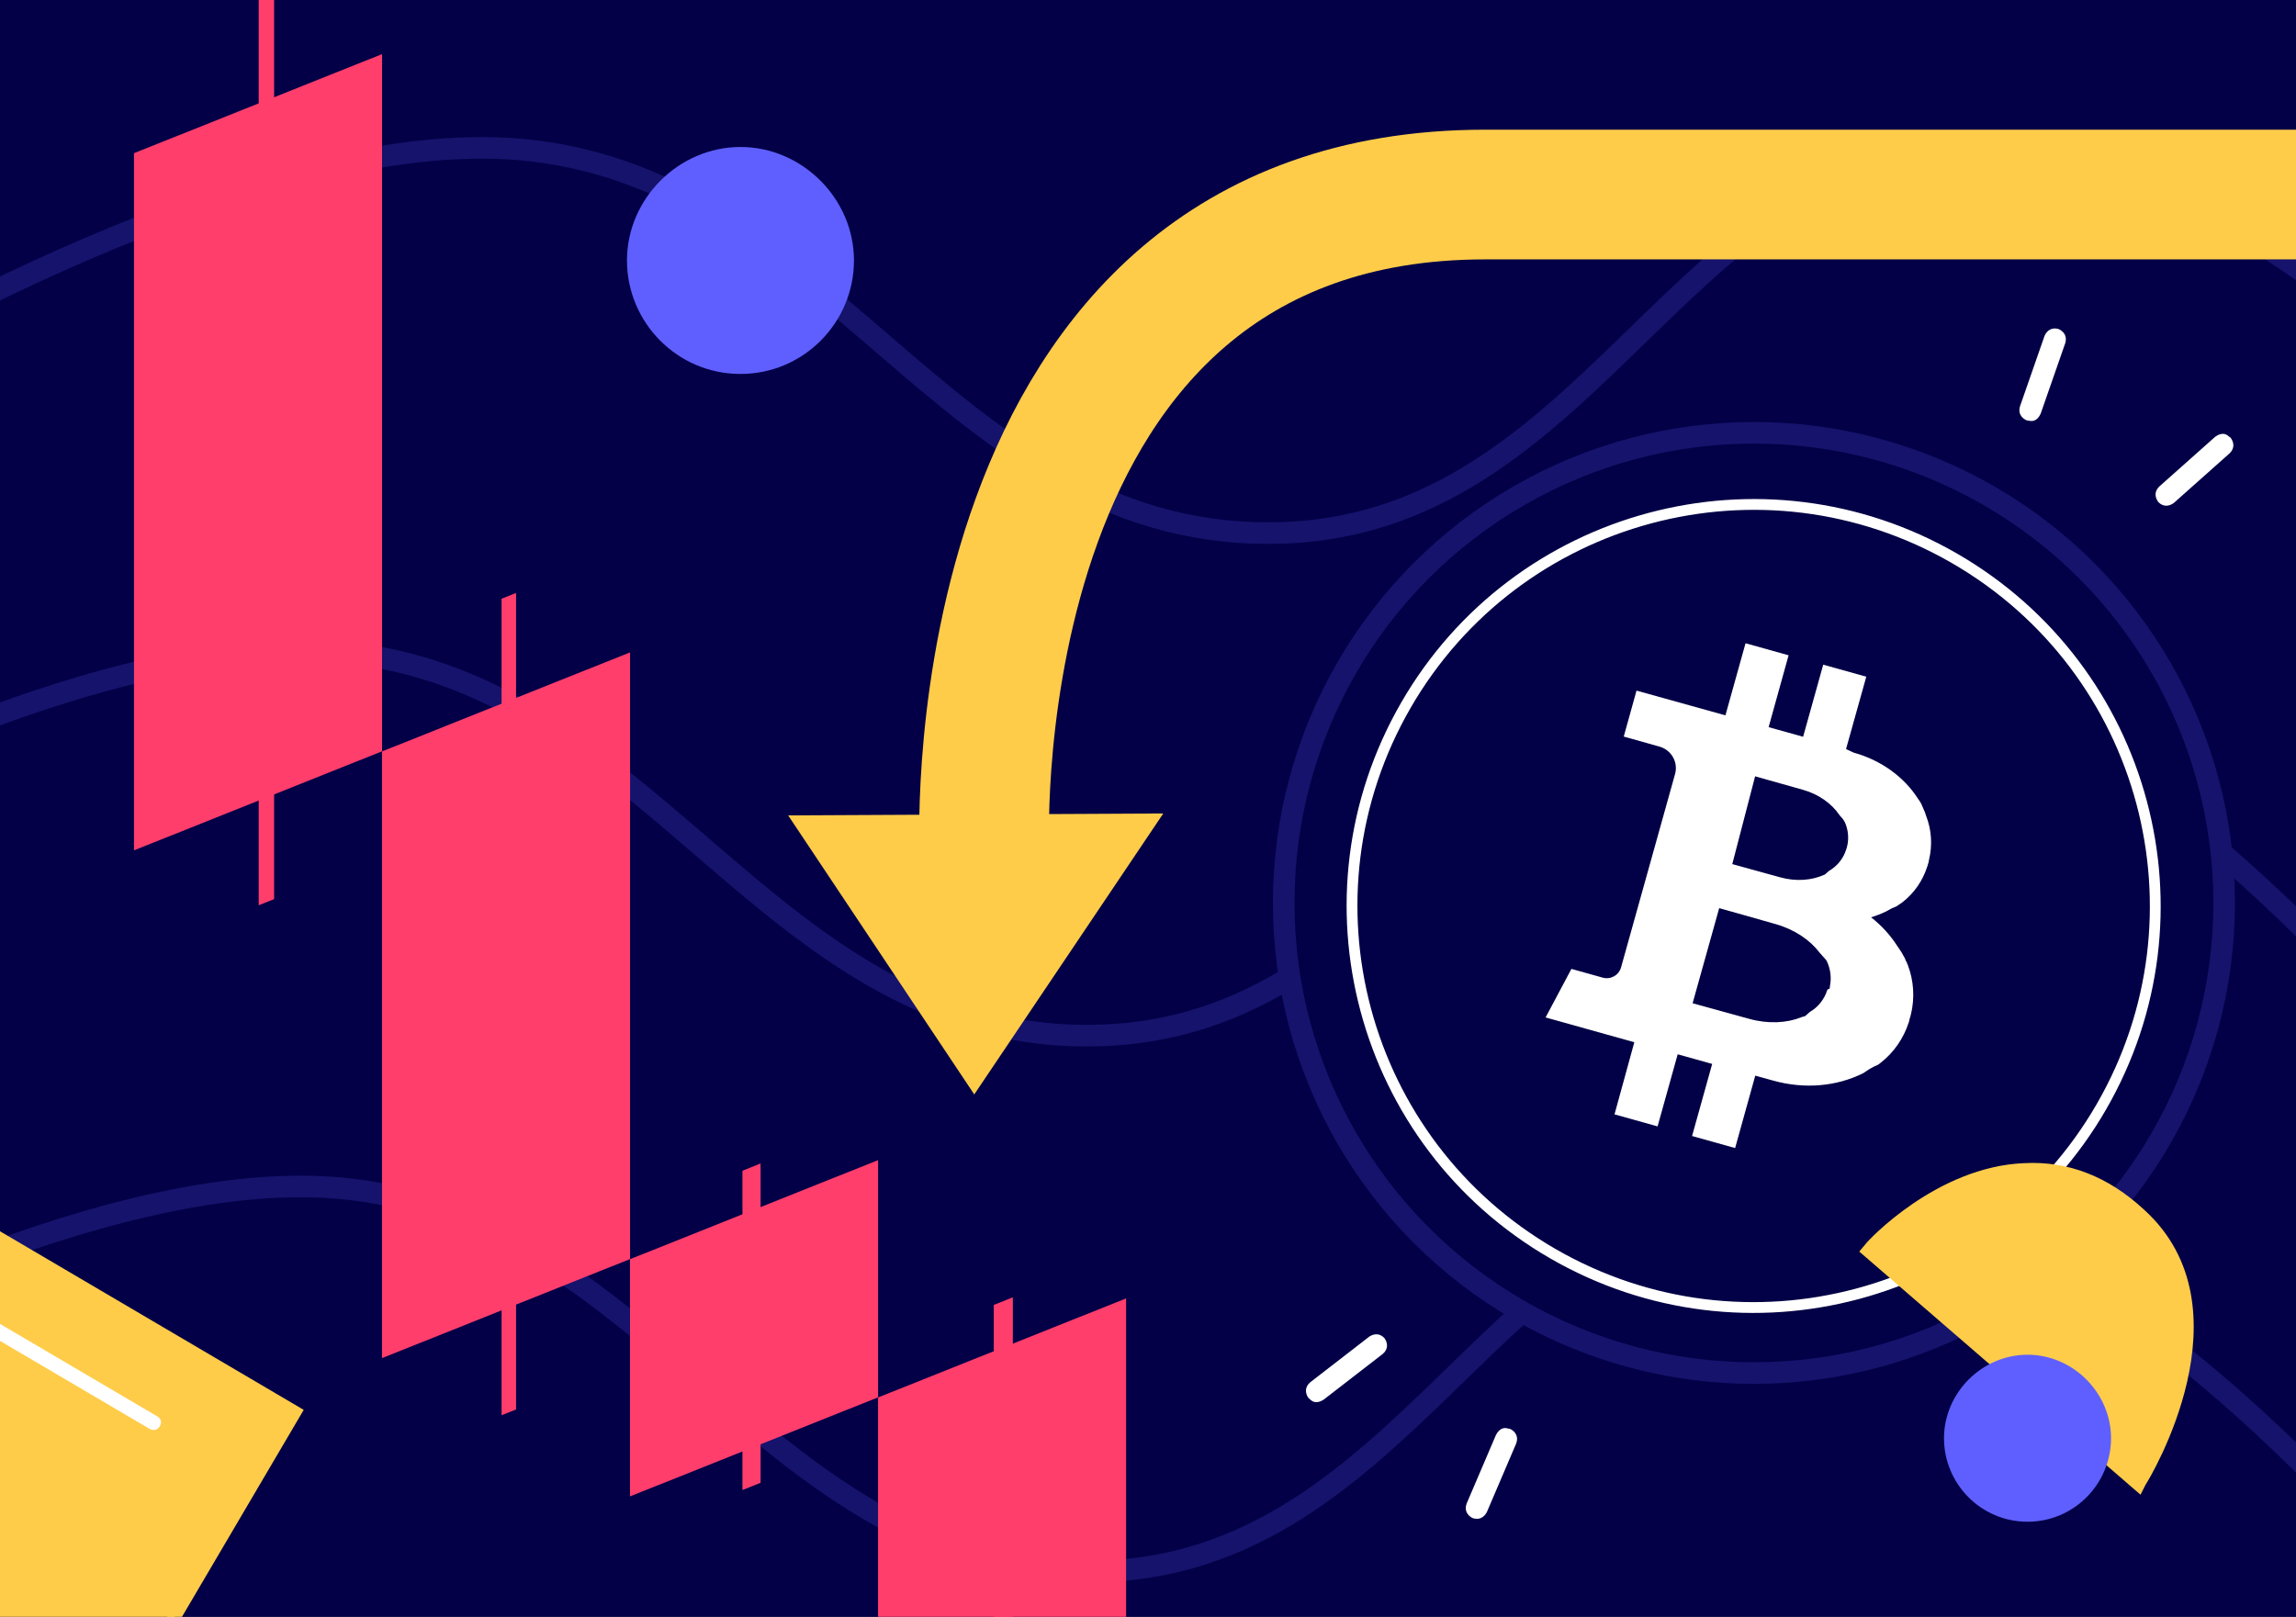 <svg width="1062" height="748" viewBox="0 0 1062 748" fill="none" xmlns="http://www.w3.org/2000/svg">
<rect x="0" y="0" width="1062" height="748" fill="#333333" stroke="none"/>
<g clip-path="url(#clip0)">
<rect width="1062" height="748" transform="matrix(-1 0 0 1 1062 0)" fill="#030047"/>
<path d="M1148.2 522.9C1148.2 522.9 990.511 311.017 843.696 300.9C696.931 290.785 658.662 472.311 511.696 478.9C351.16 486.096 301.389 302.172 140.696 300.9C8.76 299.855 -176.804 416.4 -176.804 416.4" stroke="#15136C" stroke-width="10"/>
<path d="M1232 290.407C1232 290.407 1074.31 78.525 927.5 68.407C780.735 58.293 742.466 239.819 595.5 246.407C434.964 253.604 385.192 69.68 224.5 68.407C92.563 67.363 -93 183.907 -93 183.907" stroke="#15136C" stroke-width="10"/>
<path d="M1148.2 770.9C1148.2 770.9 990.511 559.017 843.696 548.9C696.931 538.785 658.662 720.311 511.696 726.9C351.16 734.096 301.389 550.172 140.696 548.9C8.76 547.855 -176.804 664.4 -176.804 664.4" stroke="#15136C" stroke-width="10"/>
<circle r="217.5" transform="matrix(-1 0 0 1 811.266 417.723)" fill="#020046" stroke="#15136C" stroke-width="10"/>
<path d="M971.994 512.009C920.704 600.846 807.108 631.284 718.27 579.994C629.432 528.704 598.994 415.107 650.285 326.27C701.575 237.432 815.171 206.994 904.009 258.285C992.847 309.575 1023.28 423.171 971.994 512.009Z" fill="#020046" stroke="white" stroke-width="5"/>
<path d="M883.726 470.068L883.712 469.84L883.743 469.785C883.783 469.589 883.824 469.392 883.896 469.141L883.927 469.086C885.714 461.552 885.191 453.709 882.471 446.502C882.369 446.297 882.3 446.037 882.198 445.832L882.074 445.54L881.973 445.336L881.949 445.249L881.848 445.044L881.825 444.957L881.724 444.753L881.7 444.666L881.512 444.484L881.489 444.398L881.388 444.193L881.365 444.106L881.263 443.901L881.24 443.815L881.225 443.586L881.147 443.468L881.046 443.263L880.968 443.145L880.867 442.94L880.788 442.822L880.687 442.617L880.609 442.498L880.508 442.293L880.43 442.175L880.328 441.97L880.25 441.852L880.149 441.647L880.071 441.529L879.969 441.324L879.891 441.206L879.79 441.001L879.712 440.882L879.611 440.677L879.532 440.559L879.376 440.322L879.298 440.204L879.142 439.968L879.064 439.849L878.908 439.613L878.829 439.494L878.673 439.258L878.595 439.139L878.439 438.903L878.361 438.784L878.204 438.548L878.126 438.429L877.97 438.193L877.837 438.043C877.759 437.925 877.681 437.806 877.603 437.688C874.33 432.577 870.198 428.069 865.449 424.375C867.851 423.639 870.12 422.752 872.342 421.693L872.665 421.513L872.87 421.412L873.075 421.311L873.194 421.232L873.398 421.131L873.517 421.053L873.722 420.952L873.84 420.874L874.045 420.772L874.163 420.694L874.368 420.593L874.486 420.515L874.691 420.413L874.81 420.335L875.015 420.234L875.101 420.211L875.306 420.109L875.393 420.086L875.598 419.985L875.684 419.962L875.889 419.86L875.976 419.837L876.181 419.736L876.267 419.713L876.472 419.611L876.559 419.588L876.764 419.487L876.85 419.464L877.055 419.362L877.142 419.339L877.292 419.206L877.378 419.183L877.528 419.05L877.615 419.027L877.765 418.894L877.852 418.87L878.002 418.737L878.088 418.714L878.238 418.581L878.325 418.558L878.475 418.425L878.562 418.402L878.712 418.269L878.798 418.245L878.948 418.112L879.035 418.089L879.185 417.956L879.421 417.8C879.571 417.667 879.721 417.534 879.926 417.433C885.348 413.242 889.329 407.487 891.426 400.938L891.458 400.883C891.498 400.686 891.593 400.522 891.633 400.325L891.665 400.27L891.674 400.129C891.746 399.878 891.817 399.626 891.921 399.32C891.993 399.069 892.065 398.817 892.137 398.566L892.122 398.338L892.154 398.283C892.194 398.087 892.234 397.89 892.274 397.694C893.869 391.001 893.436 384.015 890.98 377.619C890.933 377.446 890.832 377.241 890.785 377.068L890.716 376.808L890.615 376.603L890.591 376.516L890.545 376.343L890.522 376.256L890.475 376.083L890.452 375.997L890.351 375.792L890.328 375.705L890.226 375.5L890.203 375.413L890.102 375.209L890.079 375.122L889.977 374.917L889.954 374.83L889.853 374.626L889.829 374.539L889.728 374.334L889.705 374.247L889.604 374.042L889.58 373.956L889.479 373.751L889.456 373.664L889.355 373.459L889.331 373.373L889.23 373.168L889.207 373.081L889.106 372.876L889.082 372.79L888.981 372.585L888.958 372.498L888.856 372.293L888.833 372.207L888.732 372.002L888.654 371.883L888.553 371.679L888.474 371.56L888.373 371.355L888.295 371.237L888.194 371.032L888.116 370.914L887.959 370.677L887.881 370.559L887.725 370.322L887.647 370.204L887.491 369.967L887.358 369.817L887.123 369.462C880.891 359.715 870.404 351.757 857.327 348.16L853.874 346.532L863.24 313.065L843.321 307.495L834.019 340.852L818.067 336.401L827.306 303.154L807.387 297.584L798.085 330.941L756.96 319.497L751.053 340.758L767.618 345.417C773.092 346.967 776.331 352.643 774.781 358.118L749.815 447.515C748.8 451.175 745.008 453.305 741.348 452.29L726.849 448.239L714.906 470.7L755.944 482.168L746.783 515.534L766.702 521.104L776.004 487.746L791.956 492.198L782.654 525.555L802.572 531.125L811.883 497.626C815.292 498.569 818.198 499.369 820.154 499.912C834.904 504.036 849.57 502.473 861.305 496.73L861.715 496.527L861.92 496.426L862.156 496.269L862.275 496.191L862.511 496.035L862.63 495.957L862.866 495.801L862.985 495.723L863.221 495.566L863.339 495.488L863.576 495.332L863.694 495.254L863.931 495.098L864.049 495.02L864.286 494.863L864.404 494.785L864.641 494.629L864.759 494.551L864.964 494.45L865.082 494.371L865.287 494.27L865.406 494.192L865.611 494.091L865.729 494.013L865.934 493.911L866.052 493.833L866.257 493.732L866.375 493.654L866.58 493.552L866.699 493.474L866.903 493.373L866.99 493.35L867.195 493.248L867.282 493.225L867.487 493.124L867.573 493.101L867.778 492.999L867.865 492.976L868.07 492.875L868.156 492.852L868.361 492.75L868.448 492.727L868.598 492.594L868.684 492.571L868.834 492.438L868.921 492.415L869.071 492.282L869.308 492.125C869.458 491.992 869.694 491.836 869.844 491.703C875.952 486.957 880.432 480.465 882.832 473.139C882.872 472.942 882.967 472.778 883.039 472.526L883.071 472.471L883.047 472.385C883.151 472.079 883.223 471.827 883.272 471.489C883.441 470.562 883.568 470.343 883.726 470.068ZM811.816 359.148C815.225 360.091 829.244 364.085 833.855 365.356C841.23 367.418 847.164 371.722 850.742 376.936L850.875 377.086L850.899 377.173L850.977 377.291L851.032 377.323L851.11 377.441L851.165 377.473L851.243 377.591L851.298 377.623L851.376 377.741L851.431 377.773L851.509 377.891L851.564 377.923L851.642 378.041L851.697 378.073L851.775 378.191L851.83 378.223L851.908 378.341L851.963 378.373L852.041 378.491L852.096 378.523L852.174 378.641L852.229 378.673L852.307 378.791L852.362 378.823L852.44 378.941L852.495 378.973L852.518 379.06L852.573 379.091L852.596 379.178L852.651 379.21L852.674 379.296L852.729 379.328L852.752 379.415L852.807 379.446L852.83 379.533L852.854 379.62L852.877 379.706L852.932 379.738L852.955 379.825L853.01 379.856L853.033 379.943L853.088 379.975L853.111 380.061L853.166 380.093L853.189 380.179L853.244 380.211L853.267 380.298L853.346 380.416C853.369 380.503 853.447 380.621 853.47 380.708C854.886 384.088 855.231 387.801 854.421 391.36L854.39 391.415C854.358 391.47 854.349 391.611 854.286 391.721L854.278 391.862C854.269 392.004 854.206 392.114 854.165 392.31C854.157 392.452 854.062 392.616 853.998 392.726L853.99 392.868C853.927 392.978 853.95 393.064 853.886 393.174L853.855 393.229C852.738 396.684 850.539 399.733 847.541 401.883L847.272 402.094L847.154 402.172L847.067 402.195L847.036 402.25L846.949 402.273L846.917 402.328L846.831 402.351L846.799 402.406L846.712 402.429L846.681 402.484L846.594 402.508L846.562 402.563L846.476 402.586L846.444 402.641L846.358 402.664L846.326 402.719L846.239 402.742L846.208 402.797L846.121 402.82L846.089 402.875L846.003 402.898L845.971 402.953L845.884 402.976L845.853 403.031L845.734 403.109L845.703 403.164L845.584 403.242L845.553 403.297L845.434 403.375L845.403 403.43L845.284 403.508L845.253 403.563L845.134 403.641L845.103 403.696L844.984 403.774L844.953 403.829L844.834 403.907L844.803 403.962L844.684 404.04L844.653 404.095L844.534 404.173L844.503 404.228L844.384 404.307L844.352 404.361L844.234 404.44L844.202 404.494L844.084 404.573L843.998 404.596L843.793 404.697C838.04 407.306 830.732 407.918 823.357 405.856C818.691 404.554 804.663 400.701 801.254 399.758L811.816 359.148ZM845.168 457.982L845.159 458.124C845.096 458.234 845.119 458.32 845.055 458.43C843.749 462.215 841.249 465.53 837.882 467.686L837.558 467.865L837.44 467.943L837.322 468.021L837.29 468.076L837.203 468.099L837.172 468.154L837.085 468.177L837.053 468.232L836.935 468.31L836.903 468.365L836.785 468.443L836.753 468.498L836.635 468.576L836.603 468.631L836.485 468.709L836.453 468.764L836.335 468.842L836.303 468.897L836.185 468.976L836.153 469.03L836.035 469.109L836.003 469.163L835.885 469.242L835.853 469.296L835.735 469.375L835.703 469.429L835.585 469.508L835.553 469.563L835.435 469.641L835.403 469.696L835.285 469.774L835.253 469.829L835.135 469.907L835.103 469.962L834.985 470.04L834.898 470.063L834.78 470.141L834.693 470.164L834.52 470.211L834.434 470.234L834.26 470.28L834.174 470.303L834.001 470.35L833.914 470.373L833.741 470.419L833.654 470.443L833.481 470.489L833.394 470.512L833.189 470.614C826.438 473.305 817.887 473.785 809.114 471.356C803.608 469.861 786.957 465.225 782.904 464.13L795.203 420.13C799.256 421.226 815.843 425.971 821.318 427.521C830.004 429.974 837.155 434.834 841.525 440.579L841.658 440.729L841.736 440.847L841.869 440.997L841.924 441.029L842.002 441.147L842.057 441.179L842.136 441.297L842.19 441.329L842.269 441.447L842.323 441.479L842.402 441.597L842.456 441.629L842.535 441.747L842.589 441.779L842.668 441.897L842.722 441.929L842.801 442.047L842.856 442.079L842.934 442.197L842.989 442.229L843.067 442.347L843.122 442.379L843.2 442.497L843.255 442.529L843.333 442.647L843.388 442.679L843.466 442.797L843.521 442.829L843.599 442.947L843.654 442.979L843.732 443.097L843.787 443.129L843.865 443.247L843.92 443.279L843.998 443.397L844.053 443.429L844.131 443.547L844.186 443.579L844.264 443.697L844.319 443.729L844.397 443.847L844.452 443.879L844.53 443.997L844.585 444.029L844.608 444.115L844.663 444.147L844.741 444.265L844.819 444.384C844.897 444.502 844.92 444.589 844.999 444.707C846.713 448.332 847.205 452.424 846.402 456.352L846.425 456.439C846.416 456.58 846.385 456.635 846.376 456.777L846.368 456.918C846.359 457.06 846.264 457.224 846.256 457.366C845.358 457.653 845.263 457.818 845.168 457.982Z" fill="white"/>
<path d="M1028.75 200.743C1030.03 200.939 1030.58 201.68 1031.76 202.518C1033.4 204.739 1033.65 207.407 1031.33 209.683L1005.47 232.693C1003.25 234.326 1000.58 234.577 998.306 232.258C996.673 230.037 996.422 227.369 998.741 225.093L1024.6 202.083C1026.08 200.994 1027.46 200.548 1028.75 200.743Z" fill="white"/>
<path d="M940.929 194.567C939.711 195.021 938.875 194.64 937.43 194.485C934.922 193.34 933.404 191.132 934.322 188.015L945.709 155.328C946.854 152.82 949.062 151.302 952.179 152.22C954.687 153.365 956.205 155.573 955.287 158.69L943.9 191.377C943.137 193.049 942.146 194.113 940.929 194.567Z" fill="white"/>
<path d="M607.984 648.592C606.716 648.308 606.224 647.532 605.097 646.614C603.62 644.286 603.553 641.607 606.023 639.496L633.402 618.319C635.73 616.842 638.409 616.775 640.52 619.245C641.997 621.573 642.064 624.252 639.594 626.363L612.215 647.54C610.663 648.525 609.253 648.876 607.984 648.592Z" fill="white"/>
<path d="M695.171 660.792C696.417 660.423 697.224 660.861 698.655 661.114C701.079 662.429 702.441 664.737 701.311 667.783L687.704 699.61C686.389 702.033 684.082 703.395 681.035 702.265C678.612 700.95 677.249 698.643 678.379 695.597L691.987 663.77C692.863 662.155 693.924 661.162 695.171 660.792Z" fill="white"/>
<rect width="123.509" height="239.358" transform="matrix(-0.929 0.371 0 1 520.867 600.684)" fill="#FF3E6C"/>
<rect width="9.49" height="147.722" transform="matrix(-0.929 0.371 0 1 468.482 600.172)" fill="#FF3E6C"/>
<rect width="123.509" height="109.736" transform="matrix(-0.929 0.371 0 1 406.15 536.717)" fill="#FF3E6C"/>
<rect width="9.035" height="147.722" transform="matrix(-0.929 0.371 0 1 351.806 538.262)" fill="#FF3E6C"/>
<rect width="123.509" height="280.671" transform="matrix(-0.929 0.371 0 1 291.434 301.811)" fill="#FF3E6C"/>
<rect width="7.213" height="377.745" transform="matrix(-0.929 0.371 0 1 238.702 274.311)" fill="#FF3E6C"/>
<rect width="123.509" height="322.54" transform="matrix(-0.929 0.371 0 1 176.717 25.039)" fill="#FF3E6C"/>
<rect width="7.667" height="468.162" transform="matrix(-0.929 0.371 0 1 126.788 -52.193)" fill="#FF3E6C"/>
<path d="M364.559 377.219L538.073 376.333L450.634 506.313L364.559 377.219Z" fill="#FFCC49"/>
<path d="M455.295 391C455.295 391 442.924 90 686.97 90C931.017 90 1108.71 90 1108.71 90L1167.19 90" stroke="#FFCC49" stroke-width="60" stroke-linecap="round"/>
<path d="M-35.324 552.284L136.431 653.307L35.408 825.061L-136.346 724.039L-35.324 552.284Z" fill="#FFCC49"/>
<path d="M-141 725.236L36.236 829.482L140.482 652.246L-36.754 548L-141 725.236ZM34.344 820.992L-131.929 723.194L-34.131 556.92L132.142 654.719L34.344 820.992Z" fill="#FFCC49"/>
<path d="M-4.929 617.44L69.255 661.073C70.716 661.932 72.823 661.696 73.898 659.869C74.972 658.042 74.521 656.301 72.694 655.226L-1.49 611.593C-2.951 610.733 -5.058 610.97 -6.133 612.797C-7.207 614.624 -6.39 616.58 -4.929 617.44Z" fill="white"/>
<path d="M865.671 578.449L988.95 684.684C988.95 684.684 1036.67 606.854 988.95 563.11C929.299 508.572 865.671 578.449 865.671 578.449Z" fill="#FFCC49"/>
<path d="M990.096 691.502L860 579.017L862.841 575.609C863.977 573.905 895.791 539.818 936.126 538.114C956.578 536.978 975.325 544.363 991.8 559.702C1041.79 605.15 994.641 683.548 992.368 686.957L990.096 691.502ZM871.93 578.449L987.823 678.436C996.913 661.96 1024.18 601.741 986.119 566.519C970.78 552.884 954.305 546.067 936.694 546.635C906.585 548.34 880.452 569.928 871.93 578.449Z" fill="#FFCC49"/>
<path d="M937.814 700.024C956.953 700.024 972.468 684.508 972.468 665.369C972.468 646.23 956.953 630.715 937.814 630.715C918.675 630.715 903.16 646.23 903.16 665.369C903.16 684.508 918.675 700.024 937.814 700.024Z" fill="white"/>
<path d="M937.817 704C916.229 704 899.186 686.389 899.186 665.369C899.186 644.349 916.797 626.738 937.817 626.738C958.836 626.738 976.448 644.349 976.448 665.369C976.448 686.389 959.404 704 937.817 704Z" fill="#5F5FFF"/>
<path d="M342.503 167.596C316.492 167.596 295.407 146.51 295.407 120.5C295.407 94.49 316.492 73.404 342.503 73.404C368.513 73.404 389.599 94.49 389.599 120.5C389.599 146.51 368.513 167.596 342.503 167.596Z" fill="white"/>
<path d="M342.5 173C371.838 173 395 149.066 395 120.5C395 91.934 371.066 68 342.5 68C313.934 68 290 91.934 290 120.5C290 149.066 313.162 173 342.5 173Z" fill="#5F5FFF"/>
</g>
<defs>
<clipPath id="clip0">
<rect width="1062" height="748" fill="white" transform="matrix(-1 0 0 1 1062 0)"/>
</clipPath>
</defs>
</svg>
